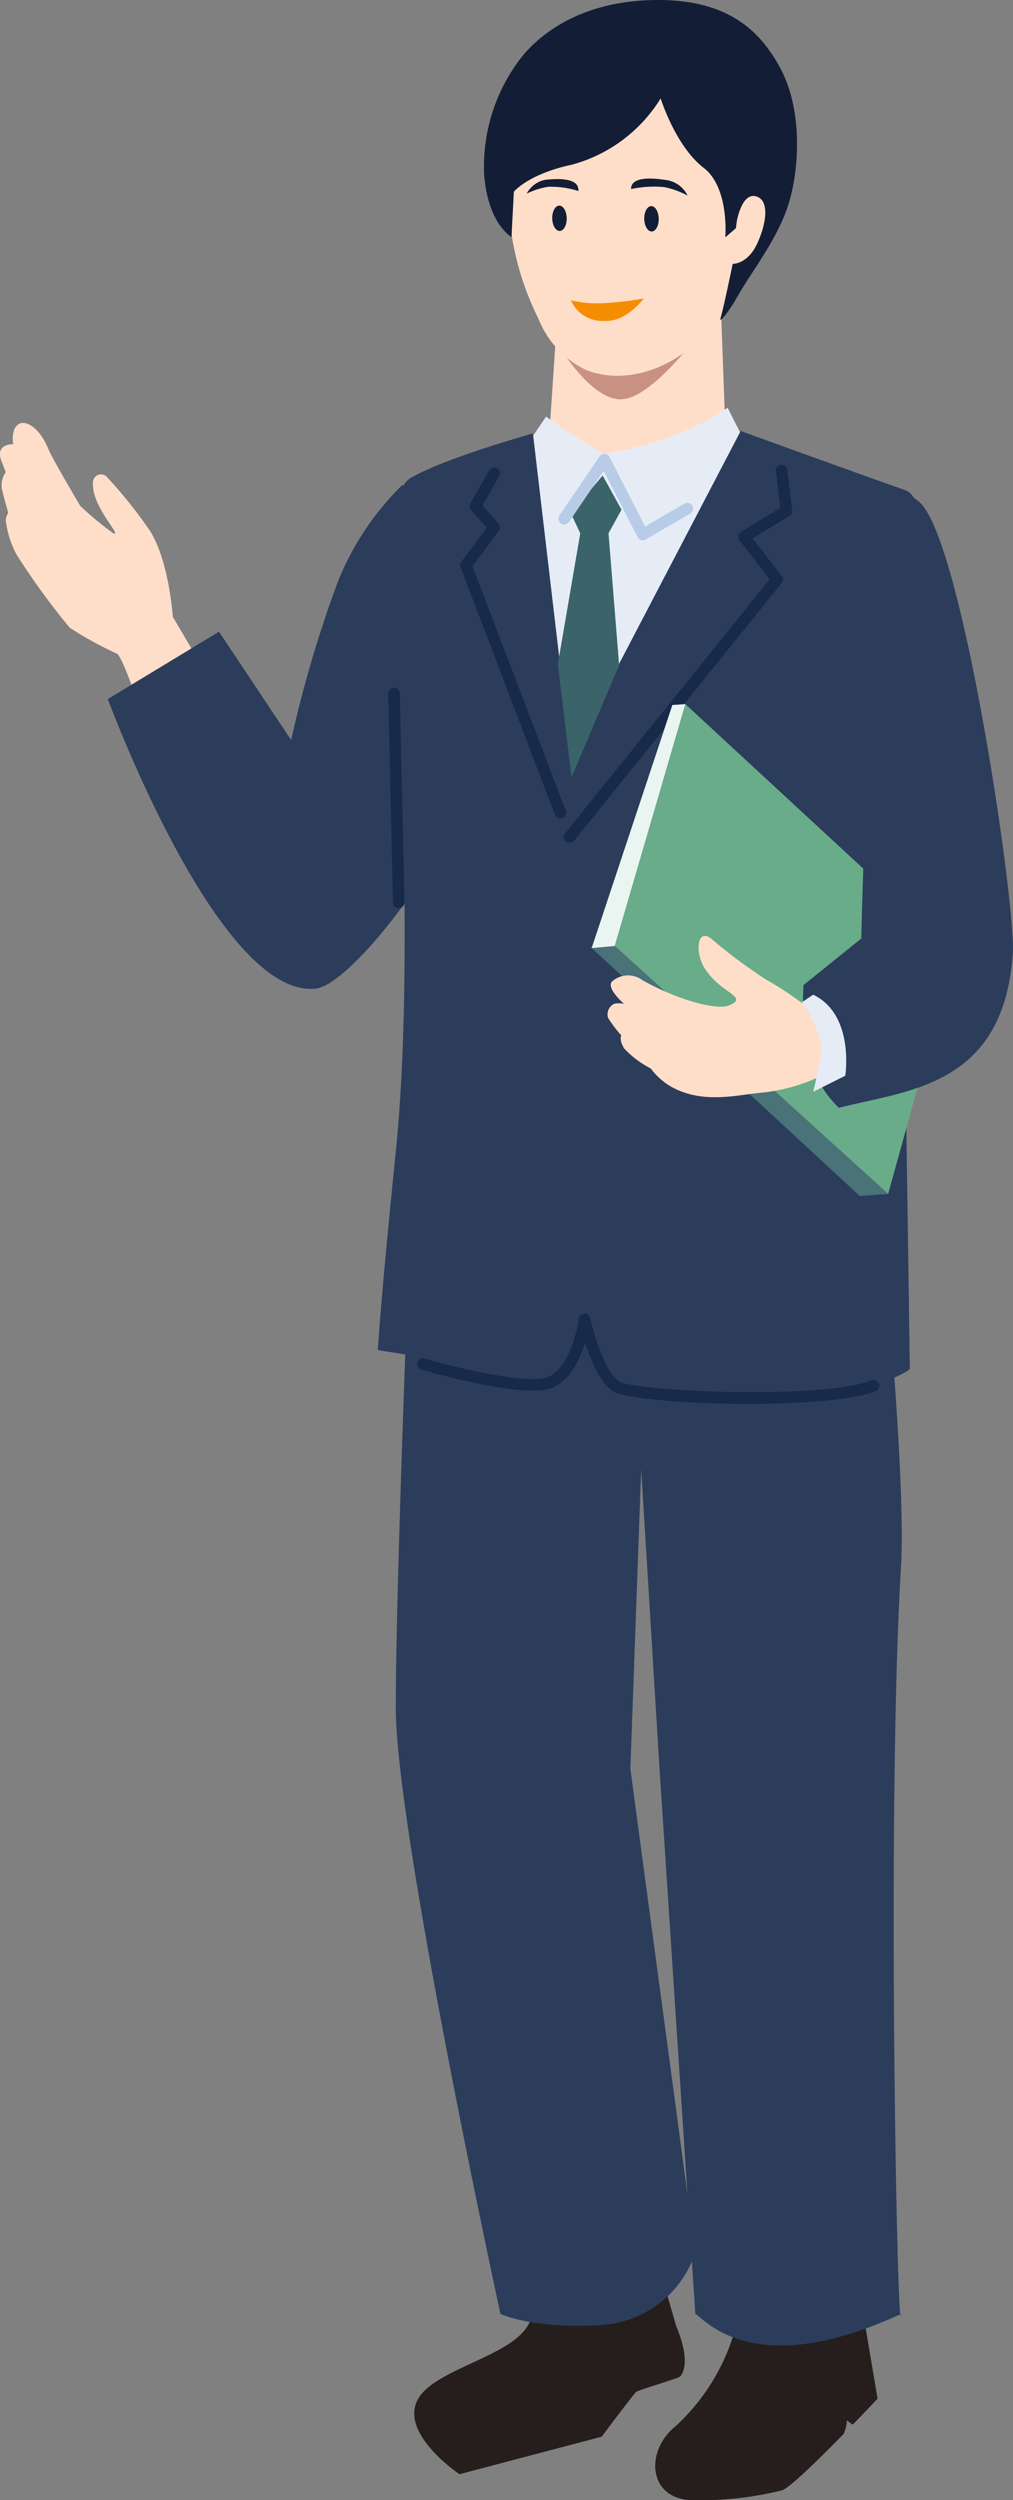 <svg id="_レイヤー_2-2" xmlns="http://www.w3.org/2000/svg" width="70.195" height="173.195" viewBox="0 0 70.195 173.195">
  <rect x="0" y="0" width="70.195" height="173.195" fill="#808080" stroke="none"/>
  <path id="パス_97877" data-name="パス 97877" d="M11.977,444.829s-.265-4-1.663-6.079a32.809,32.809,0,0,0-2.894-3.6.556.556,0,0,0-.977.36c-.129,1.677,2.093,3.785,1.405,3.527a22.5,22.5,0,0,1-2.287-1.893s-1.931-3.256-2.215-3.957c-.645-1.591-1.849-2.28-2.323-1.419a1.939,1.939,0,0,0-.108,1.1S-.4,432.8.12,434.091c.095.237.28.71.28.71a1.614,1.614,0,0,0-.28,1.1c.086.446.452,1.72.452,1.72a1.056,1.056,0,0,0-.17.537,6.7,6.7,0,0,0,.751,2.366,50.234,50.234,0,0,0,3.677,5.054,24.564,24.564,0,0,0,3.29,1.806c.516.387,2.194,5.677,2.194,5.677l5.29-2.065Z" transform="translate(0 -402.095)" fill="#ffdec9"/>
  <path id="パス_97878" data-name="パス 97878" d="M673.873,2314.961a14.427,14.427,0,0,1-3.95,6.142c-2.159,1.72-1.921,5.125,1.235,5.125a23.377,23.377,0,0,0,6.128-.679c.516-.148,2.587-2.18,4.278-3.906a2.778,2.778,0,0,0,.23-.952s.36.347.426.279c.972-1,1.694-1.771,1.694-1.771l-1.564-9.279-7.9.129-.576,4.913Z" transform="translate(-623.105 -2153.032)" fill="#251e1c"/>
  <path id="パス_97879" data-name="パス 97879" d="M430.6,2319.812c-.865,2.2-5.614,3.073-7.349,4.857-2.413,2.481,2.466,5.741,2.466,5.741l9.856-2.6s1.7-2.285,2.355-3.077c.126-.152,2.968-.955,3.086-1.1.838-1.022-.272-3.453-.272-3.453l-.952-3.29-9.254-.56Z" transform="translate(-393.877 -2159.012)" fill="#251e1c"/>
  <path id="パス_97880" data-name="パス 97880" d="M130.462,494.668a19.67,19.67,0,0,0-4.451,6.664,84.373,84.373,0,0,0-3.251,11l-5-7.5-7.7,4.665s7.665,20.807,14.417,20.057c2.527-.281,10.092-10.029,11.253-16.254,1.942-10.409-5.27-18.632-5.27-18.632Z" transform="translate(-102.587 -461.07)" fill="#2b3d5b"/>
  <path id="パス_97881" data-name="パス 97881" d="M396.853,716.862a.4.4,0,0,1-.4-.391l-.327-14.456a.4.4,0,0,1,.8-.018l.327,14.456a.4.4,0,0,1-.391.409Z" transform="translate(-369.223 -653.953)" fill="#172a4a"/>
  <path id="パス_97882" data-name="パス 97882" d="M559.248,307.337l-.63,9.373,12.4-.132-.405-11.077Z" transform="translate(-520.678 -284.752)" fill="#ffdec9"/>
  <path id="パス_97883" data-name="パス 97883" d="M437.136,415.88a15.925,15.925,0,0,1-3.308,1.756,22.6,22.6,0,0,1-5.268,1.429,34.473,34.473,0,0,1-4-2.573l-1.552,2.287L414.9,439.772s.561,8.481,1.087,13.428a52.437,52.437,0,0,0,1.663,8.9l29.868,1.021s.17-5.738-.072-14.152c-.222-7.733,4.6-9.023,4.6-9.023L438.361,418.29Z" transform="translate(-386.718 -387.634)" fill="#e6ecf6"/>
  <path id="パス_97884" data-name="パス 97884" d="M574.561,347.061a6.381,6.381,0,0,0,3.685,1.61c2.033.056,5.422-2.5,5.422-2.5s-3.092,4.151-5.126,4.151C576.595,350.323,574.561,347.061,574.561,347.061Z" transform="translate(-535.538 -322.66)" fill="#c89181"/>
  <path id="パス_97885" data-name="パス 97885" d="M519.5,35.512a57.973,57.973,0,0,0-.843,10.022,20.086,20.086,0,0,0,2.069,7.569,6.628,6.628,0,0,0,3.219,3.489c2.266.971,5.87.457,8.771-2.943,1.846-2.164,5.493-6.565,3.818-12.832s-7.117-7.561-10.651-7.561A11.5,11.5,0,0,0,519.5,35.512Z" transform="translate(-483.403 -30.996)" fill="#ffdec9"/>
  <path id="パス_97886" data-name="パス 97886" d="M564.411,210.572c.01.485-.206.884-.483.89s-.511-.383-.521-.868.206-.884.483-.89S564.4,210.087,564.411,210.572Z" transform="translate(-525.141 -195.461)" fill="#131e36"/>
  <ellipse id="楕円形_69" data-name="楕円形 69" cx="0.502" cy="0.879" rx="0.502" ry="0.879" transform="matrix(1, -0.021, 0.021, 1, 44.623, 14.289)" fill="#131e36"/>
  <path id="パス_97887" data-name="パス 97887" d="M584.8,305.962a2.384,2.384,0,0,1-2.373-1.424,8.032,8.032,0,0,0,2.431.187,21.2,21.2,0,0,0,2.618-.316S586.267,306.047,584.8,305.962Z" transform="translate(-542.866 -283.734)" fill="#f58d00"/>
  <path id="パス_97888" data-name="パス 97888" d="M643.843,182.859a7.621,7.621,0,0,1,2.311-.134,5.912,5.912,0,0,1,1.608.588,1.944,1.944,0,0,0-1.34-1.054C645.485,182.1,643.843,181.921,643.843,182.859Z" transform="translate(-600.115 -169.762)" fill="#131e36"/>
  <path id="パス_97889" data-name="パス 97889" d="M540.987,183.481a6.288,6.288,0,0,0-2.08-.293,5.073,5.073,0,0,0-1.5.475,1.83,1.83,0,0,1,1.292-.959C539.56,182.614,541.059,182.546,540.987,183.481Z" transform="translate(-500.908 -170.249)" fill="#131e36"/>
  <path id="パス_97890" data-name="パス 97890" d="M495.573,16.417l.163-3.131s1-1.236,4.029-1.879a10.426,10.426,0,0,0,6.144-4.59s1.027,3.306,2.977,4.808c1.8,1.383,1.5,4.817,1.5,4.817l1.075-.923s-1.033,5.221-1.416,6.575c-.067.237.458-.265,1.223-1.619.885-1.565,2.6-3.737,3.4-6.031.883-2.531,1.129-6.878-.531-9.842C512.9,2.394,510.85-.013,505.7,0c-5.183.013-8.016,2.281-9.311,3.811a12.321,12.321,0,0,0-2.709,8.344C493.967,15.546,495.573,16.417,495.573,16.417Z" transform="translate(-460.129 0)" fill="#131e36"/>
  <path id="パス_97891" data-name="パス 97891" d="M583.633,223.137a1.4,1.4,0,0,1-1.171-.422c-.52-.729,1.211-2.939,1.98-3.855a.24.24,0,0,1,.368.308c-1.234,1.472-2.149,3-1.957,3.268.255.357,1.426.216,2.176,0a.24.24,0,0,1,.132.461A6.11,6.11,0,0,1,583.633,223.137Z" transform="translate(-542.813 -203.915)" fill="#ffdec9" style="mix-blend-mode: multiply;isolation: isolate"/>
  <path id="パス_97892" data-name="パス 97892" d="M746.142,204.567s1.116.116,1.823-1.473.765-3.046-.177-3.223-1.266,1.737-1.266,1.737Z" transform="translate(-695.465 -186.285)" fill="#ffdec9"/>
  <path id="パス_97893" data-name="パス 97893" d="M396.132,439.75l2.627,22.365,11.768-22.535s9.365,3.4,11.346,4.077c2.736.929-.73,10.8-.485,13.33s.86,47.573.86,47.573-1.634,1.548-8.516,1.892c-4.387.219-14.705-1.143-21.608-2.159-3.924-.578-6.745-1.044-6.745-1.044s.25-4,1.25-13.754c.973-9.482.5-21.44.5-26.257,0-8.576-1.846-19.01.523-20.4s8.481-3.09,8.481-3.09Z" transform="translate(-359.203 -409.724)" fill="#2b3d5b"/>
  <path id="パス_97894" data-name="パス 97894" d="M572.271,485.026l-2.205,2.614.653,1.388-1.552,9.066.946,7.836,3.3-7.754-.735-9.148.9-1.633Z" transform="translate(-530.511 -452.084)" fill="#3a636a"/>
  <path id="パス_97895" data-name="パス 97895" d="M575.724,468.892a.4.4,0,0,1-.356-.218l-2.347-4.586-2.4,3.526a.4.4,0,1,1-.661-.45l2.777-4.084a.4.4,0,0,1,.687.043l2.463,4.812,2.739-1.586a.4.4,0,0,1,.4.692l-3.1,1.8A.4.4,0,0,1,575.724,468.892Z" transform="translate(-531.187 -431.466)" fill="#b8cce7"/>
  <path id="パス_97896" data-name="パス 97896" d="M575.7,500.488a.4.4,0,0,1-.311-.651l14.176-17.6-2.092-2.69a.4.4,0,0,1,.107-.587L590.3,477.3l-.3-2.523a.4.4,0,1,1,.794-.093l.327,2.777a.4.4,0,0,1-.189.388l-2.558,1.564L590.394,482a.4.4,0,0,1,0,.5l-14.375,17.845A.4.4,0,0,1,575.7,500.488Z" transform="translate(-536.23 -442.113)" fill="#172a4a"/>
  <path id="パス_97897" data-name="パス 97897" d="M476.423,501.05a.4.4,0,0,1-.374-.257l-6.542-17.148a.4.4,0,0,1,.054-.383l1.764-2.352-1.09-1.226a.4.4,0,0,1-.048-.464l1.307-2.287a.4.4,0,0,1,.694.4l-1.164,2.038,1.116,1.255a.4.4,0,0,1,.021.506l-1.828,2.437,6.464,16.942a.4.4,0,0,1-.374.543Z" transform="translate(-437.595 -444.352)" fill="#172a4a"/>
  <path id="パス_97898" data-name="パス 97898" d="M404.787,1248.155s-1,24.84-1,33.509,7.252,42.011,7.252,42.011,2.376,1.125,7.252.75a7.322,7.322,0,0,0,6.252-5l-4.5-33.509.75-20.756,1.25,20.422,2.5,38.094c.653.342,4,4.751,14.254,0-.242,2.561-1.008-35.082,0-51.764.362-5.991-1.25-22.506-1.25-22.506Z" transform="translate(-376.362 -1163.382)" fill="#2b3d5b"/>
  <path id="パス_97899" data-name="パス 97899" d="M448.514,1346.027c-4.3,0-8.568-.363-9.382-.872-.889-.556-1.548-2.13-1.945-3.353-.368,1.186-1.074,2.679-2.355,3.133-2.036.721-8.292-1.081-9-1.289a.4.4,0,0,1,.226-.767c1.851.545,6.988,1.84,8.505,1.3,1.425-.505,2.063-3.1,2.189-4.062a.4.4,0,0,1,.787-.035c.227,1.013,1.031,3.778,2.015,4.393,1.083.677,13.917,1.286,17.493-.076a.4.4,0,0,1,.285.747C455.686,1345.776,452.089,1346.027,448.514,1346.027Z" transform="translate(-396.644 -1248.776)" fill="#172a4a"/>
  <path id="パス_97900" data-name="パス 97900" d="M632.079,718.153l-4.893,16.756,18.945,17.179,4.614-16.679Z" transform="translate(-584.588 -669.377)" fill="#68ac89"/>
  <path id="パス_97901" data-name="パス 97901" d="M602.4,964.929l1.683-.063,18.945,17.179-1.963.14Z" transform="translate(-561.487 -899.334)" fill="#497279"/>
  <path id="パス_97902" data-name="パス 97902" d="M610.151,718.153l-4.893,16.756-1.6.147,5.594-16.842Z" transform="translate(-562.66 -669.377)" fill="#eaf5f1"/>
  <path id="パス_97903" data-name="パス 97903" d="M827.749,502.543c3,2.5,6.721,28.015,6.5,31.258-.625,9.252-7.252,9.5-12.059,10.725a7.719,7.719,0,0,1-1.987-3.244,17.493,17.493,0,0,1-.458-5.258l4-3.223s.5-20.255,1.25-24.006S824.748,500.042,827.749,502.543Z" transform="translate(-764.065 -467.784)" fill="#2b3d5b"/>
  <path id="パス_97904" data-name="パス 97904" d="M633.312,959.329a21.922,21.922,0,0,0-2.612-1.723,35.564,35.564,0,0,1-3.667-2.725c-1.1-1-1.268.817-.612,1.891,1.118,1.829,3.112,2,1.778,2.612-.858.393-3.556-.333-6.056-1.725a1.65,1.65,0,0,0-2.127.113c-.356.481.854,1.521.854,1.521a1.707,1.707,0,0,0-.688,0,.823.823,0,0,0-.417.979,8.973,8.973,0,0,0,.917,1.209s-.182.309.208.917a6.779,6.779,0,0,0,1.834,1.375,4.641,4.641,0,0,0,2.209,1.625c2.023.743,4.168.139,5.585.042a12.526,12.526,0,0,0,4.641-1.476,5.354,5.354,0,0,0,.1-2.191C635.09,960.329,633.312,959.329,633.312,959.329Z" transform="translate(-577.629 -889.755)" fill="#ffdec9"/>
  <path id="パス_97905" data-name="パス 97905" d="M818.79,1014.56l-.792.528s1.625,1.98,1.292,3.813-.5,2.383-.5,2.383l2.223-1.111S821.679,1015.95,818.79,1014.56Z" transform="translate(-762.44 -945.653)" fill="#e6ecf6"/>
</svg>
